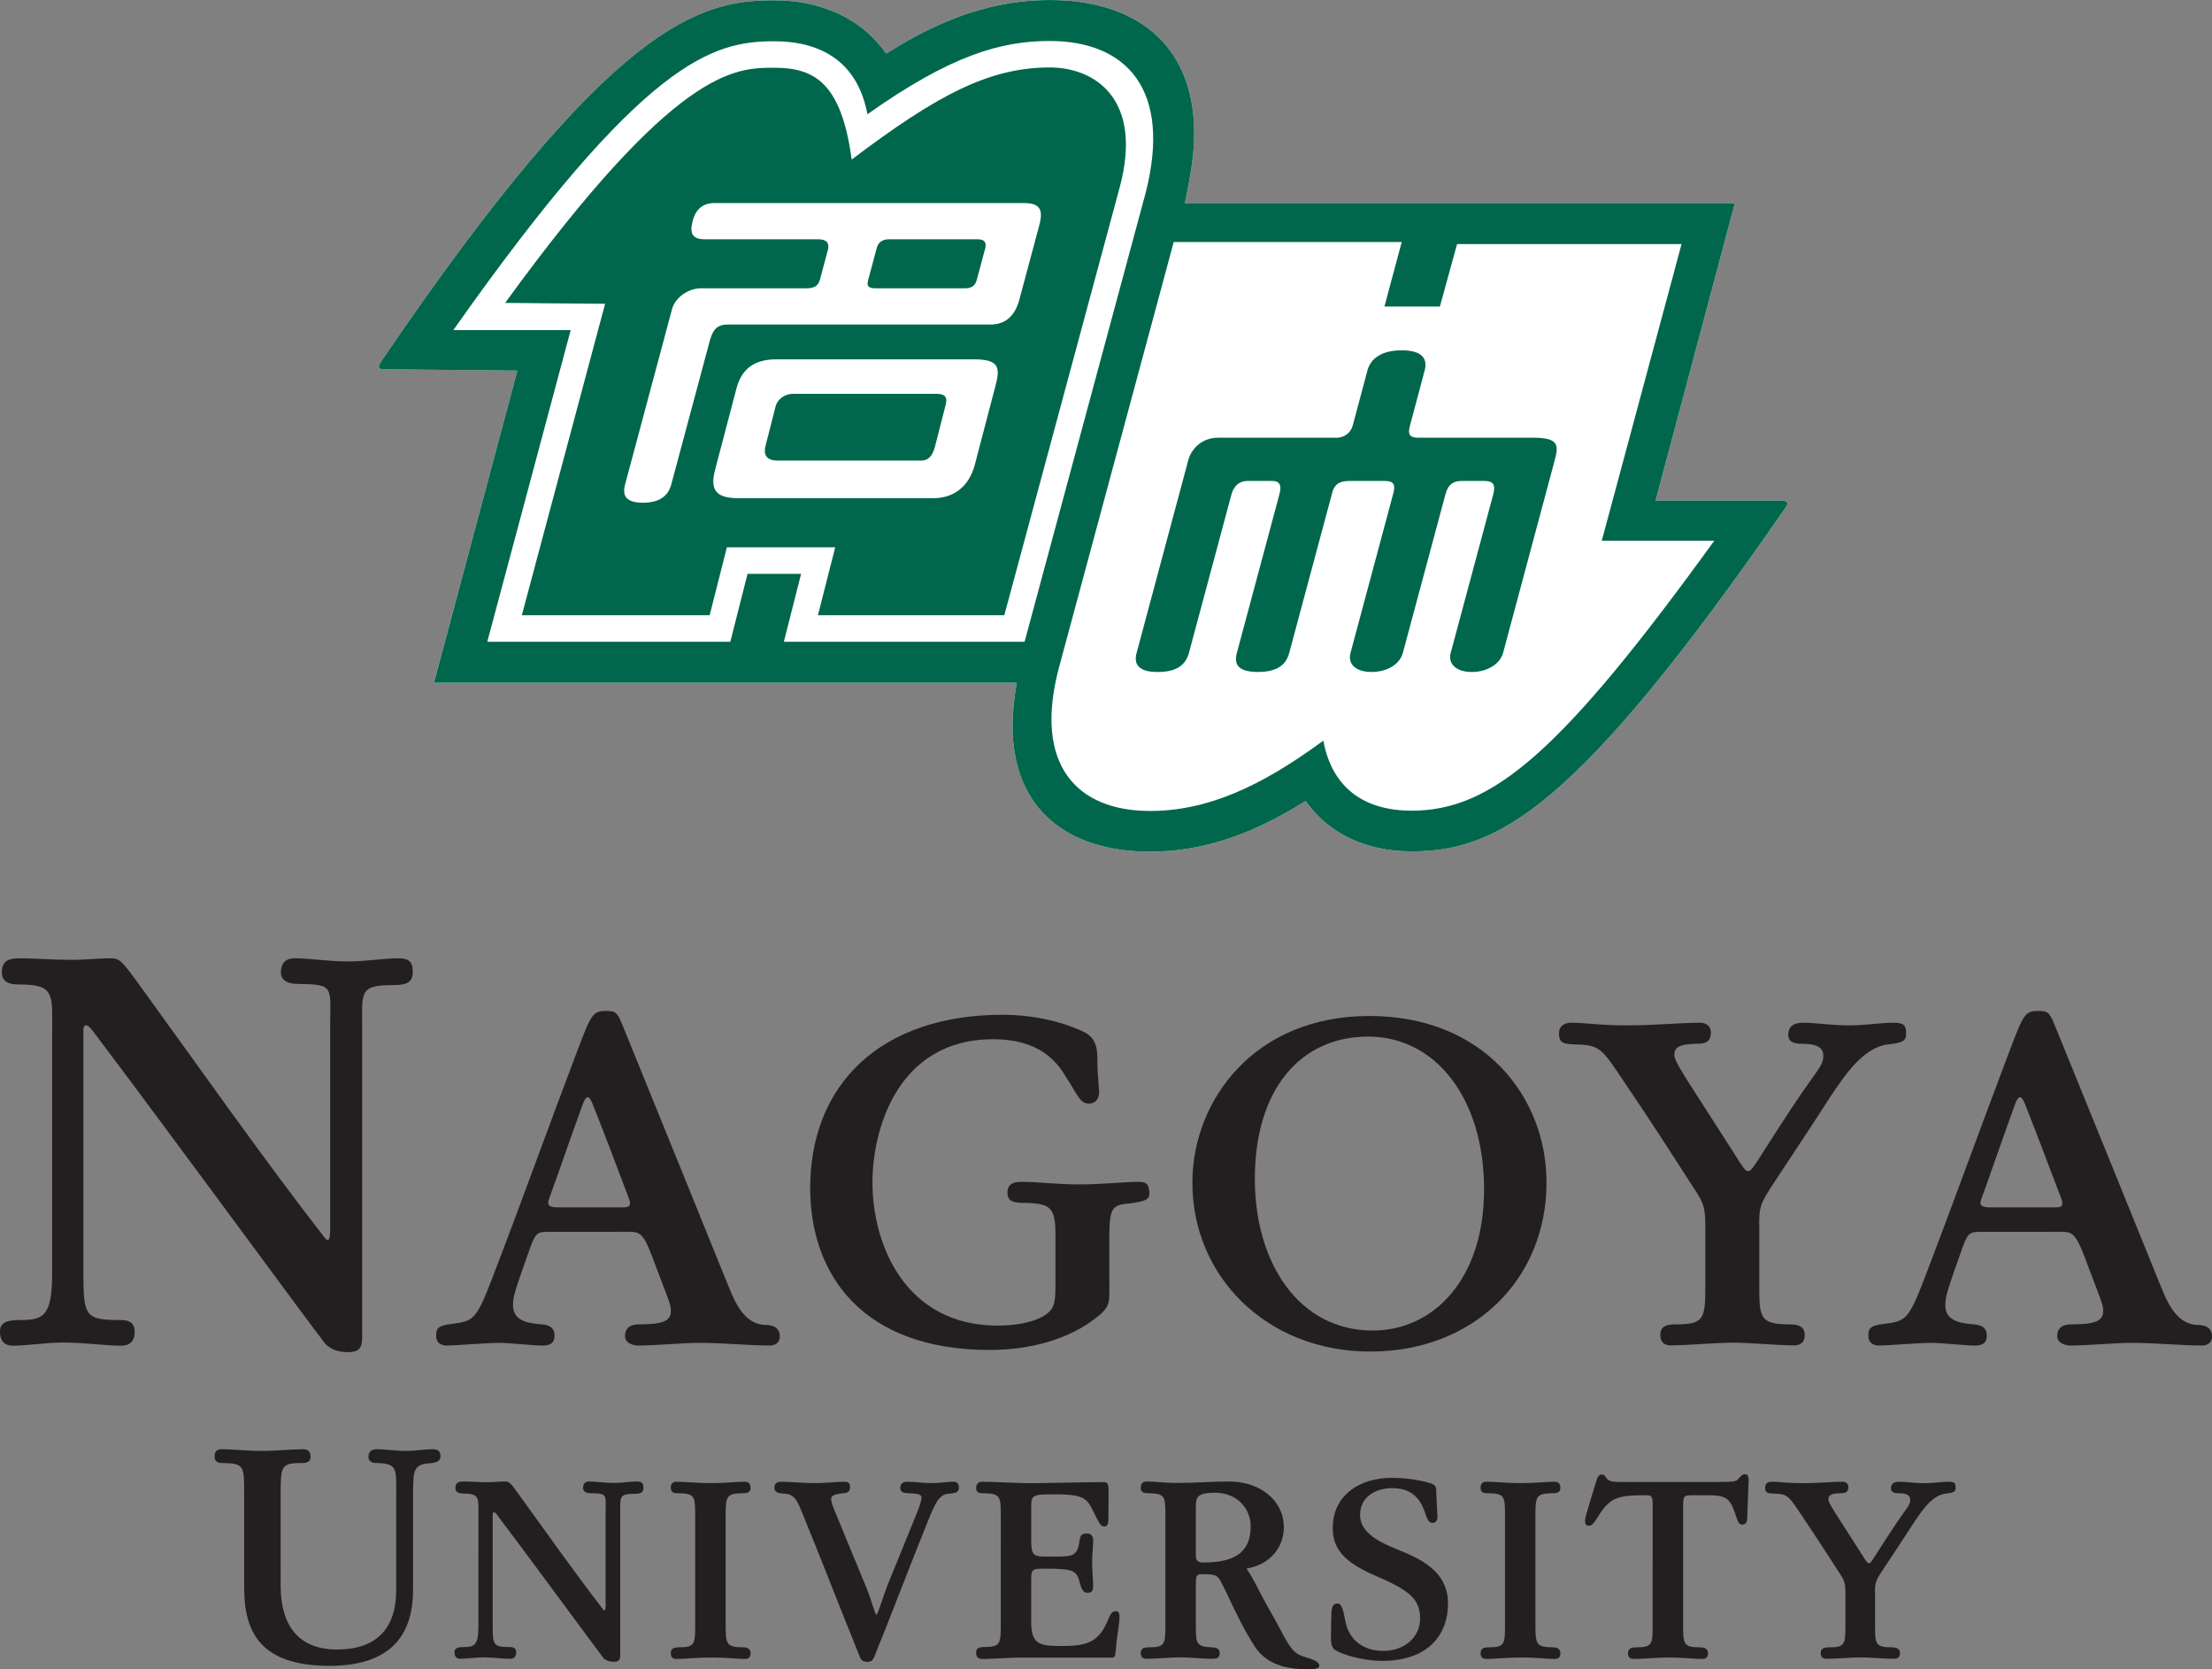 <svg height="138.92pt" viewBox="0 0 184.105 138.92" width="184.105pt" xmlns="http://www.w3.org/2000/svg"><rect x="0" y="0" width="184.105" height="138.92" fill="#808080" stroke="none"/><path d="m148.328 41.668h-10.535l6.605-24.773h-45.777c.531-2.543.766-4.129.773-5.746.019-7.473-4.871-11.148-12.023-11.148-4.496 0-8.828 1.406-13.605 4.461-1.965-2.805-5.234-4.438-9.332-4.438-6.133 0-13.395 1.617-32.691 30.027-.34.496-.273.68.215.68l11.105.109c-1.59 5.941-6.949 25.977-6.949 25.977h48.508c-.246 1.488-.348 2.633-.348 3.617.027 6.996 4.684 10.438 11.434 10.438 4.266 0 8.301-1.305 12.965-4.215 1.871 2.664 4.93 4.191 8.816 4.191 7.18 0 13.746-3.477 31.129-28.613.262-.375.191-.559-.289-.566" fill="#fff"/><g fill="#00674c"><path d="m117.492 67.461c-3.867 0-6.602-1.809-7.352-5.824-5.312 3.902-9.723 5.848-14.434 5.848-6.043 0-9.719-3.789-7.578-11.895l9.562-35.453h18.977l-1.441 5.371h4.617l1.43-5.199h18.684l-6.641 24.688h9.363c-12.773 17.652-18.492 22.465-25.188 22.465m-32.215-14.055h-20.035l1.434-5.652h-4.457l-1.434 5.652h-20.227l6.941-25.938h-9.766c15.898-22.566 21.613-24.035 26.699-24.035 4.078 0 6.973 1.844 7.766 6.074 6.961-4.934 11.148-6.098 15.172-6.098 6.359 0 10.207 4.016 7.973 12.676zm63.051-11.738h-10.535l6.605-24.773h-45.777c.531-2.543.766-4.129.773-5.746.019-7.473-4.871-11.148-12.023-11.148-4.496 0-8.828 1.406-13.605 4.461-1.965-2.805-5.23-4.438-9.332-4.438-6.133 0-13.395 1.617-32.691 30.027-.34.496-.273.68.215.68l11.105.109c-1.59 5.941-6.945 25.977-6.945 25.977h48.504c-.246 1.488-.348 2.633-.348 3.617.027 6.996 4.684 10.438 11.434 10.438 4.266 0 8.301-1.305 12.965-4.215 1.871 2.664 4.93 4.191 8.82 4.191 7.176 0 13.742-3.477 31.125-28.613.262-.375.191-.559-.289-.566"/><path d="m110.883 40.996c.23-.867.797-.973 1.551-.973h2.801c.684 0 .953.215.727 1.043-.223.832-3.559 13.266-3.559 13.266-.242.906.402 1.586 1.754 1.586 1.355 0 2.359-.68 2.602-1.586 0 0 3.34-12.434 3.555-13.227.211-.797.656-1.082 1.332-1.082h1.883c.738 0 .973.289.754 1.117-.23.863-3.543 13.199-3.543 13.199-.238.902.457 1.582 1.758 1.582s2.359-.68 2.602-1.582l4.316-16.102c.34-1.262.23-1.812-1.809-1.812h-9.551c-.754 0-.895-.297-.711-.98.184-.688 1.234-4.629 1.234-4.629.281-1.055-.34-1.664-1.91-1.664-1.57 0-2.57.609-2.852 1.664 0 0-1.051 3.941-1.227 4.59s-.738 1.02-1.348 1.02h-9.844c-1.477 0-2.273 1.035-2.496 1.863l-4.301 16.043c-.242.906.105 1.59 1.754 1.59 1.645 0 2.344-.637 2.605-1.605l3.535-13.18c.195-.723.691-1.113 1.316-1.113h2.102c.543 0 .781.324.59 1.043-.191.723-3.559 13.266-3.559 13.266-.242.906.039 1.586 1.754 1.586 1.711 0 2.359-.68 2.605-1.586zm0 0"/><path d="m86.504 18.73-1.656 6.18c-.328 1.227-1.02 2.098-2.449 2.098h-21.844c-.945 0-1.258.523-1.488 1.387l-3.203 11.941c-.254.949-1 1.5-2.355 1.5-1.359 0-1.742-.551-1.488-1.5l3.91-14.602c.262-.98 1.355-1.742 2.414-1.742h8.758c.699 0 1.008-.215 1.148-.746l.652-2.438c.184-.684-.242-.895-.762-.895h-9.477c-1 0-1.301-.457-1.012-1.531.254-.953.824-1.484 1.824-1.484h25.746c1.355 0 1.621.574 1.281 1.832m-3.684 13.512-1.688 6.445c-.48 1.797-1.75 2.77-3.441 2.77h-16.234c-1.902 0-2.383-.703-1.926-2.41l1.77-6.738c.426-1.586 1.453-2.406 3.309-2.406h16.445c2.184 0 2.203.727 1.766 2.34m4.551-26.629c-4.984 0-9.312 2.23-16.484 7.664-.863-6.336-3.043-7.641-6.449-7.641-3.293 0-8.188.016-22.395 19.57l8.32.074s-5.746 21.484-6.93 25.914h15.633c.422-1.656 1.434-5.652 1.434-5.652h9.016s-1.07 4.203-1.438 5.652h15.512c.805-2.984 9.621-35.672 9.621-35.672 1.934-7.301-2.098-9.91-5.84-9.91m-5.957 14.301h-7.457c-.461 0-.848.227-.969.672l-.742 2.762c-.129.48.074.645.617.645h7.457c.621 0 .867-.285.98-.711l.695-2.594c.145-.527-.09-.773-.582-.773m-3.496 12.859h-11.902c-.754 0-1.316.5-1.453 1.016l-.836 3.266c-.195.723-.008 1.273 1.012 1.273h11.949c.535 0 .91-.324 1.129-1.152l.84-3.281c.188-.68.215-1.121-.738-1.121"/></g><g fill="#231f20"><path d="m4.34 86.039c0-3.191.293-4.113-2.648-4.113-.645 0-1.539-.039-1.539-1.012 0-1.102.785-1.168 1.582-1.168 1.055 0 2.648.129 4.199.129 1.297 0 2.32-.129 3.016-.129.949 0 .98-.094 2.617 2.168 4.836 6.664 10.207 14.32 15.355 20.953.395.551.559.422.559-.617v-16.785c0-3.391.398-3.539-2.695-3.59-.551 0-1.406-.121-1.406-.961 0-.906.559-1.168 1.109-1.168 1.344 0 2.789.262 4.48.262 1.5 0 2.949-.262 4.195-.262.832 0 1.191.27 1.191 1.09 0 .863-.398 1.141-1.641 1.141-2.844 0-2.57.578-2.57 3.613v25.617c0 .848-.137 1.316-1.18 1.316-1.297 0-1.887-.594-2.188-1.094-.852-1.047-13.199-17.91-19.07-25.66-.523-.68-.766-.504-.766 0v20.199c0 3.652.199 3.883 3.18 3.883.551 0 1.09.188 1.09.961 0 .973-.59 1.172-1.141 1.172-1.297 0-3.039-.262-4.785-.262-1.492 0-2.992.262-4.238.262-.449 0-1.047-.199-1.047-1.172 0-.73.543-.961 1.594-.961 1.957 0 2.746-.23 2.746-3.816zm0 0"/><path d="m171.078 100.473c.469 0 .723-.105.48-.738-1.086-2.848-1.969-5.203-2.996-7.809-.312-.793-.555-.836-.844-.047-1.145 3.141-2.164 6.148-2.809 7.887-.195.523-.019.707.73.707zm-6.156 2.035c-.922 0-1.121.027-1.578 1.297-1.301 3.668-1.434 4.094-1.434 4.824 0 1.418 1.527 1.5 2.398 1.582.504.047 1.051.188 1.051.941 0 .82-.664.82-1.09.82-.672 0-2.641-.223-3.559-.223-.973 0-3.613.223-4.285.223-.383 0-.922-.113-.922-.82 0-.691.27-.852 1.297-.98 1.805-.219 2.055-.355 3.359-3.754 2.406-6.262 4.672-12.578 7.07-18.895 1.195-3.152 1.324-3.395 2.41-3.395.723 0 .918.051 1.336 1.082 3.191 7.82 6.375 15.691 8.816 21.703.566 1.41 1.34 3.297 3.105 3.344.414 0 1.207.082 1.207.953 0 .648-.539.762-.832.762-1.684 0-3.824-.223-5.875-.223-1.426 0-3.637.223-5.098.223-.297 0-1.074-.16-1.074-.762 0-.809.574-1 1.16-1 2.203 0 2.664-.371 2.664-1.125 0-.574-.172-.82-1.562-4.527-.746-1.98-1.074-2.051-1.988-2.051zm0 0"/><path d="m51.875 100.473c.461 0 .715-.105.469-.738-1.074-2.848-1.961-5.203-2.996-7.809-.309-.793-.543-.836-.84-.047-1.145 3.141-2.164 6.148-2.812 7.887-.188.523-.008.707.738.707zm-6.156 2.035c-.926 0-1.133.027-1.582 1.297-1.309 3.668-1.441 4.094-1.441 4.824 0 1.418 1.523 1.5 2.402 1.582.508.047 1.055.188 1.055.941 0 .82-.672.82-1.094.82-.676 0-2.641-.223-3.566-.223-.961 0-3.605.223-4.277.223-.375 0-.918-.113-.918-.82 0-.691.27-.852 1.297-.98 1.805-.219 2.051-.355 3.355-3.754 2.41-6.262 4.672-12.578 7.07-18.895 1.191-3.152 1.328-3.395 2.41-3.395.727 0 .922.051 1.34 1.082 3.188 7.82 6.371 15.691 8.809 21.703.57 1.41 1.344 3.297 3.109 3.344.422 0 1.215.082 1.215.953 0 .648-.551.762-.84.762-1.672 0-3.812-.223-5.875-.223-1.422 0-3.625.223-5.098.223-.293 0-1.07-.16-1.07-.762 0-.809.57-1 1.152-1 2.207 0 2.664-.371 2.664-1.125 0-.574-.168-.82-1.562-4.527-.738-1.98-1.07-2.051-1.984-2.051zm0 0"/><path d="m92.332 107.656c0 .801-.117 1.203-.906 1.852-2.367 1.949-5.68 2.832-9.055 2.832-10.578 0-14.938-6.266-14.938-13.469 0-8.602 5.82-14.426 16.051-14.426 2.262 0 4.734.477 6.75 1.438 1.152.59 1.105 1.613 1.105 2.785.047 1.07.086 1.27.137 2.086.035.539-.172 1.082-.875 1.082-.738 0-.984-.871-1.891-2.227-.785-1.359-2.305-3.129-6.047-3.129-7.992 0-10.047 7.574-10.047 11.895 0 5.43 2.891 11.938 10.41 11.938 1.32 0 3.125-.219 4.117-.996.539-.418.703-.785.703-2.336v-4.25c0-2.301-.414-2.629-2.84-2.629-.578-.043-1.156-.098-1.156-.848 0-.902.777-.902 1.234-.902 1.445 0 2.723.211 4.777.211 1.934 0 3.543-.203 4.816-.211.664-.012.938.105.984.855.043.609-.289.77-1.645.938-1.441.125-1.688.324-1.688 2.863zm0 0"/><path d="m123.52 98.957c0-7.484-3.988-12.695-9.641-12.695-5.664 0-9.438 4.406-9.438 11.848 0 6.98 3.66 12.613 9.812 12.613 5.102 0 9.266-4.324 9.266-11.727zm-24.277-.547c0-6.836 5.152-13.863 14.715-13.863s14.758 6.742 14.758 13.863c0 8.023-6.023 14.062-14.676 14.062-8.648 0-14.797-6.293-14.797-14.023zm0 0"/><path d="m141.934 101.984c0-1.656-.207-1.988-1.121-3.363-1.824-2.828-2.926-4.582-6.152-9.363-1.441-2.129-1.695-2.316-3.785-2.352-.621-.043-1.121-.062-1.121-.879 0-.75.551-.918 1.039-.918 1.211 0 2.289.219 4.613.219 2.332 0 4.414-.219 6.109-.219.336 0 .879.168.879.812 0 .922-.621.941-1.414.941-.668.043-1.625.078-1.625.875 0 .461.188.812 2.746 4.77 3.035 4.68 3.047 4.949 3.418 4.949.336 0 .598-.691 3.531-5.148 2.281-3.465 2.703-3.551 2.703-4.469 0-.746-.676-.977-1.754-.977-.504 0-1.16-.078-1.16-.727 0-.859.613-1.027 1.238-1.027 1.082 0 2.375.219 3.785.219 1.461 0 2.621-.219 3.742-.219.867 0 1.039.219 1.039.918 0 .578-.273.754-1.453.879-2.152.219-3.703 2.695-4.742 4.195-1.703 2.656-3.324 5.07-5.07 7.73-.867 1.371-1 1.664-.953 3.453v4.566c0 2.824 0 3.363 2.621 3.363.488 0 1.16.117 1.16.867 0 .758-.5.875-.875.875-1.449 0-3.652-.223-5.066-.223-1.461 0-3.742.223-5.199.223-.375 0-.875-.117-.875-.875 0-.801.668-.867 1.25-.867 2.41 0 2.492-.449 2.492-3.277zm0 0"/><path d="m23.359 131.957c0 3.312 1.492 5.309 4.691 5.309 3.211 0 4.926-1.664 4.926-4.953v-7.715c0-2.328.156-2.793-1.543-2.848-.301 0-.766-.012-.766-.543 0-.469.355-.609.684-.609.688 0 1.562.141 2.434.141.797 0 1.621-.141 2.219-.141.246 0 .66.035.66.57 0 .535-.547.555-.93.609-1.457.055-1.301.902-1.355 2.352v8.164c0 3.359-1.457 6.332-6.953 6.332-5.754 0-7.105-2.797-7.105-6.527v-7.992c0-2.027-.023-2.328-1.645-2.355-.324 0-.816.023-.816-.543 0-.5.297-.609.57-.609.961 0 2.055.141 3.367.141 1.23 0 2.543-.141 3.449-.141.273 0 .605.109.605.609 0 .566-.523.543-.848.543-1.645 0-1.645.328-1.645 2.727zm0 0"/><path d="m83.297 126.25c0-1.668 0-1.961-1.371-1.988-.297 0-.68.027-.68-.422 0-.414.246-.535.473-.535.645 0 3.359.121 3.977.121 1.094 0 5.047-.09 6.121-.09.434 0 .453.144.453 1.039 0 .918-.019 1.328-.019 2.035 0 .301-.027.621-.348.621-.18 0-.34-.144-.453-.371-.137-.227-.254-.504-.387-.754-.57-1.16-.715-1.551-3.246-1.551-1.098 0-1.531.02-1.762.184-.227.16-.227.434-.227.914v2.773c0 1.145.199 1.305 1.109 1.305 2.352 0 2.707.113 2.91-1.309.09-.504.16-.606.664-.606.352 0 .473.305.473.551 0 .598-.086 1.184-.086 1.801 0 .703.086 1.367.086 2.051 0 .371-.121.527-.473.527-.477 0-.555-.57-.691-1.027-.246-.891-.727-.981-2.918-.981-.867 0-1.074.024-1.074.773v3.723c0 1.867.801 1.941 2.578 1.941 1.965 0 2.988-.273 3.746-2.008.203-.484.34-.891.707-.891.254 0 .371.133.293.891-.078.777-.227 1.402-.293 2.445-.047.504-.094.527-.367.527h-7.625c-.656 0-2.59.121-3 .121-.457 0-.621-.148-.621-.531 0-.316.117-.469.68-.469 1.371 0 1.371-.312 1.371-2.027zm0 0"/><path d="m127.793 135.105c0 1.688.023 1.98 1.461 1.98.273 0 .617.078.617.492 0 .414-.254.476-.48.476-.707 0-1.41-.121-2.742-.121-1.344 0-2.164.121-2.938.121-.23 0-.48-.062-.48-.476 0-.441.34-.492.66-.492 1.371 0 1.371-.273 1.371-1.98v-8.855c0-1.711 0-1.961-1.371-1.988-.273 0-.66.027-.66-.453 0-.414.227-.504.48-.504.75 0 1.734.117 2.867.117 1.168 0 2.062-.117 2.812-.117.227 0 .48.09.48.504 0 .48-.434.453-.688.453-1.367.027-1.391.277-1.391 1.988zm0 0"/><path d="m60.395 135.105c0 1.688.023 1.98 1.461 1.98.273 0 .613.078.613.492 0 .414-.25.476-.48.476-.703 0-1.414-.121-2.738-.121-1.344 0-2.164.121-2.941.121-.23 0-.48-.062-.48-.476 0-.441.344-.492.664-.492 1.367 0 1.367-.273 1.367-1.98v-8.855c0-1.711 0-1.961-1.367-1.988-.273 0-.664.027-.664-.453 0-.414.227-.504.48-.504.75 0 1.73.117 2.875.117 1.164 0 2.051-.117 2.805-.117.23 0 .48.09.48.504 0 .48-.43.453-.68.453-1.371.027-1.395.277-1.395 1.988zm0 0"/><path d="m39.82 126.168c0-1.457.133-1.879-1.211-1.879-.301 0-.707-.023-.707-.469 0-.504.359-.535.73-.535.477 0 1.211.062 1.914.062.598 0 1.062-.062 1.379-.062.434 0 .449-.039 1.199.996 2.211 3.047 4.676 6.555 7.027 9.59.18.25.254.191.254-.289v-7.676c0-1.551.184-1.617-1.23-1.645-.254 0-.645-.055-.645-.441 0-.414.254-.535.504-.535.617 0 1.277.121 2.055.121.688 0 1.348-.121 1.918-.121.383 0 .547.129.547.504 0 .395-.184.523-.754.523-1.297 0-1.176.262-1.176 1.656v11.715c0 .391-.059.605-.535.605-.598 0-.871-.273-1.004-.5-.387-.484-6.039-8.195-8.727-11.742-.234-.312-.352-.234-.352 0v9.242c0 1.664.098 1.774 1.457 1.774.25 0 .5.09.5.441 0 .445-.27.535-.52.535-.598 0-1.398-.117-2.191-.117-.691 0-1.371.117-1.945.117-.203 0-.48-.09-.48-.535 0-.332.254-.441.734-.441.895 0 1.258-.102 1.258-1.746zm0 0"/><path d="m99.531 129.523c0 .387.25.504.637.504 2.953 0 3.926-1.117 3.926-3.035 0-1.391-1.074-2.773-2.969-2.773-1.551 0-1.594.449-1.594 1.145zm0 5.762c0 1.484.019 1.758 1.391 1.801.297.027.594.09.594.48 0 .414-.23.473-.707.473-.758 0-1.762-.121-2.512-.121-.824 0-2.078.121-2.871.121-.207 0-.484-.059-.484-.473 0-.449.367-.48.688-.48 1.367 0 1.367-.273 1.367-1.98v-8.836c0-1.73 0-1.98-1.367-2.008-.273 0-.688 0-.688-.441s.25-.535.508-.535c.684 0 1.453.121 2.527.121 1.531 0 2.781-.121 4.34-.121 2.504 0 4.535 1.531 4.535 3.809 0 1.672-1.152 3.125-3.102 3.43.555.844.883 1.543 1.195 2.129.598 1.16.922 1.625 1.547 2.82 1.02 1.945 1.266 2.18 2.285 2.469.633.18 1.086.402 1.02.727-.047.219-.5.332-2.008.188-1.32-.137-2.586-.648-3.352-1.836-.906-1.395-1.629-2.926-2.336-4.434-.75-1.461-.562-1.59-2.051-1.59-.5 0-.52.16-.52.938zm0 0"/><path d="m120.52 133.438c0 2.523-1.57 4.777-5.512 4.777-.961 0-2.66-.254-3.828-.867-.32-.184-.406-.543-.406-.981 0-.683.019-1.613.043-2.246.023-.297.086-.684.5-.684.457 0 .523.914.684 1.598.32 1.441 1.461 2.348 3.145 2.348 1.664 0 3.047-1.07 3.047-2.691 0-1.664-.977-2.379-3.602-3.512-2.344-1.016-3.668-2.035-3.668-3.996 0-2.871 2.379-4.203 4.906-4.203.934 0 2.258.137 3.309.477.406.16.406.391.406.801.027.59.07 1.379.094 1.965 0 .258-.094.504-.41.504-.32 0-.434-.34-.547-.613-.418-1.438-1.211-2.277-2.809-2.277-1.371 0-2.672.727-2.672 2.211 0 1.777 2.148 2.484 3.883 3.215 1.617.707 3.438 1.805 3.438 4.156zm0 0"/><path d="m137.551 125.141c0-.621-.113-.711-.5-.711-2.328 0-3.035.113-4.062 1.801-.23.344-.41.734-.75.734-.234 0-.453-.148-.207-.961.281-.957.547-1.871.84-2.781.07-.273.195-.519.43-.519.16 0 .234.039.363.246.098.156.215.375 1.105.375h8.465c.938 0 1.273-.043 1.418-.219.27-.328.406-.43.586-.43.227 0 .305.215.301.477-.004.16-.094 2.234-.117 3.152 0 .297-.086.567-.434.567-.227 0-.336-.227-.434-.504-.496-1.504-.656-1.938-2.301-1.938h-1.367c-.801 0-.801.067-.801 1.07v9.605c0 1.73 0 1.98 1.438 1.98.273 0 .637.074.637.492 0 .414-.27.476-.477.476-.754 0-1.559-.121-2.809-.121-.984 0-2.148.121-2.898.121-.203 0-.48-.062-.48-.476 0-.441.367-.492.691-.492 1.363 0 1.363-.273 1.363-1.98zm0 0"/><path d="m70.746 123.777c0 .387-.27.469-.543.484-.273.027-1.027.074-1.027.457 0 .32.16.664.273.957l2.695 6.531c.316.754.691 2.172.805 2.172.094 0 .621-1.703.914-2.457l2.512-6.164c.109-.32.32-.816.32-1.141 0-.32-.492-.328-1.109-.355-.27-.016-.656-.039-.656-.422 0-.445.316-.535.59-.535.57 0 1.301.117 1.984.117.613 0 1.348-.117 1.895-.117.18 0 .414.117.414.473 0 .445-.344.484-.914.535-.73.043-1.121.891-1.645 2.215-1.457 3.582-2.922 7.477-4.383 11.086-.113.316-.227.684-.656.684-.508 0-.598-.25-.754-.684-1.559-3.816-3.133-7.941-4.707-11.75-.316-.777-.57-1.508-1.371-1.551-.59-.051-.93-.09-.93-.504 0-.473.363-.504.594-.504.637 0 1.871.117 2.781.117.75 0 1.918-.117 2.418-.117.277 0 .5.031.5.442zm0 0"/><path d="m153.594 132.574c0-.918-.109-1.102-.613-1.855-1.008-1.547-1.609-2.512-3.379-5.137-.793-1.172-.938-1.27-2.074-1.293-.344-.027-.617-.035-.617-.48 0-.414.293-.504.566-.504.668 0 1.258.121 2.531.121 1.281 0 2.422-.121 3.359-.121.18 0 .473.09.473.442 0 .508-.34.516-.77.516-.371.027-.891.051-.891.484 0 .25.102.445 1.512 2.621 1.66 2.562 1.668 2.719 1.875 2.719.18 0 .32-.387 1.938-2.832 1.246-1.895 1.484-1.949 1.484-2.453 0-.41-.371-.539-.965-.539-.273 0-.641-.039-.641-.391 0-.477.344-.567.684-.567.594 0 1.301.121 2.078.121.797 0 1.434-.121 2.051-.121.48 0 .574.121.574.504 0 .316-.152.414-.801.48-1.18.121-2.031 1.484-2.602 2.305-.938 1.461-1.824 2.781-2.789 4.242-.473.754-.543.914-.516 1.895v2.508c0 1.555 0 1.848 1.434 1.848.273 0 .641.066.641.48 0 .414-.273.473-.484.473-.797 0-2-.117-2.777-.117-.801 0-2.055.117-2.852.117-.211 0-.484-.059-.484-.473 0-.449.367-.48.688-.48 1.32 0 1.367-.25 1.367-1.801zm0 0"/></g></svg>